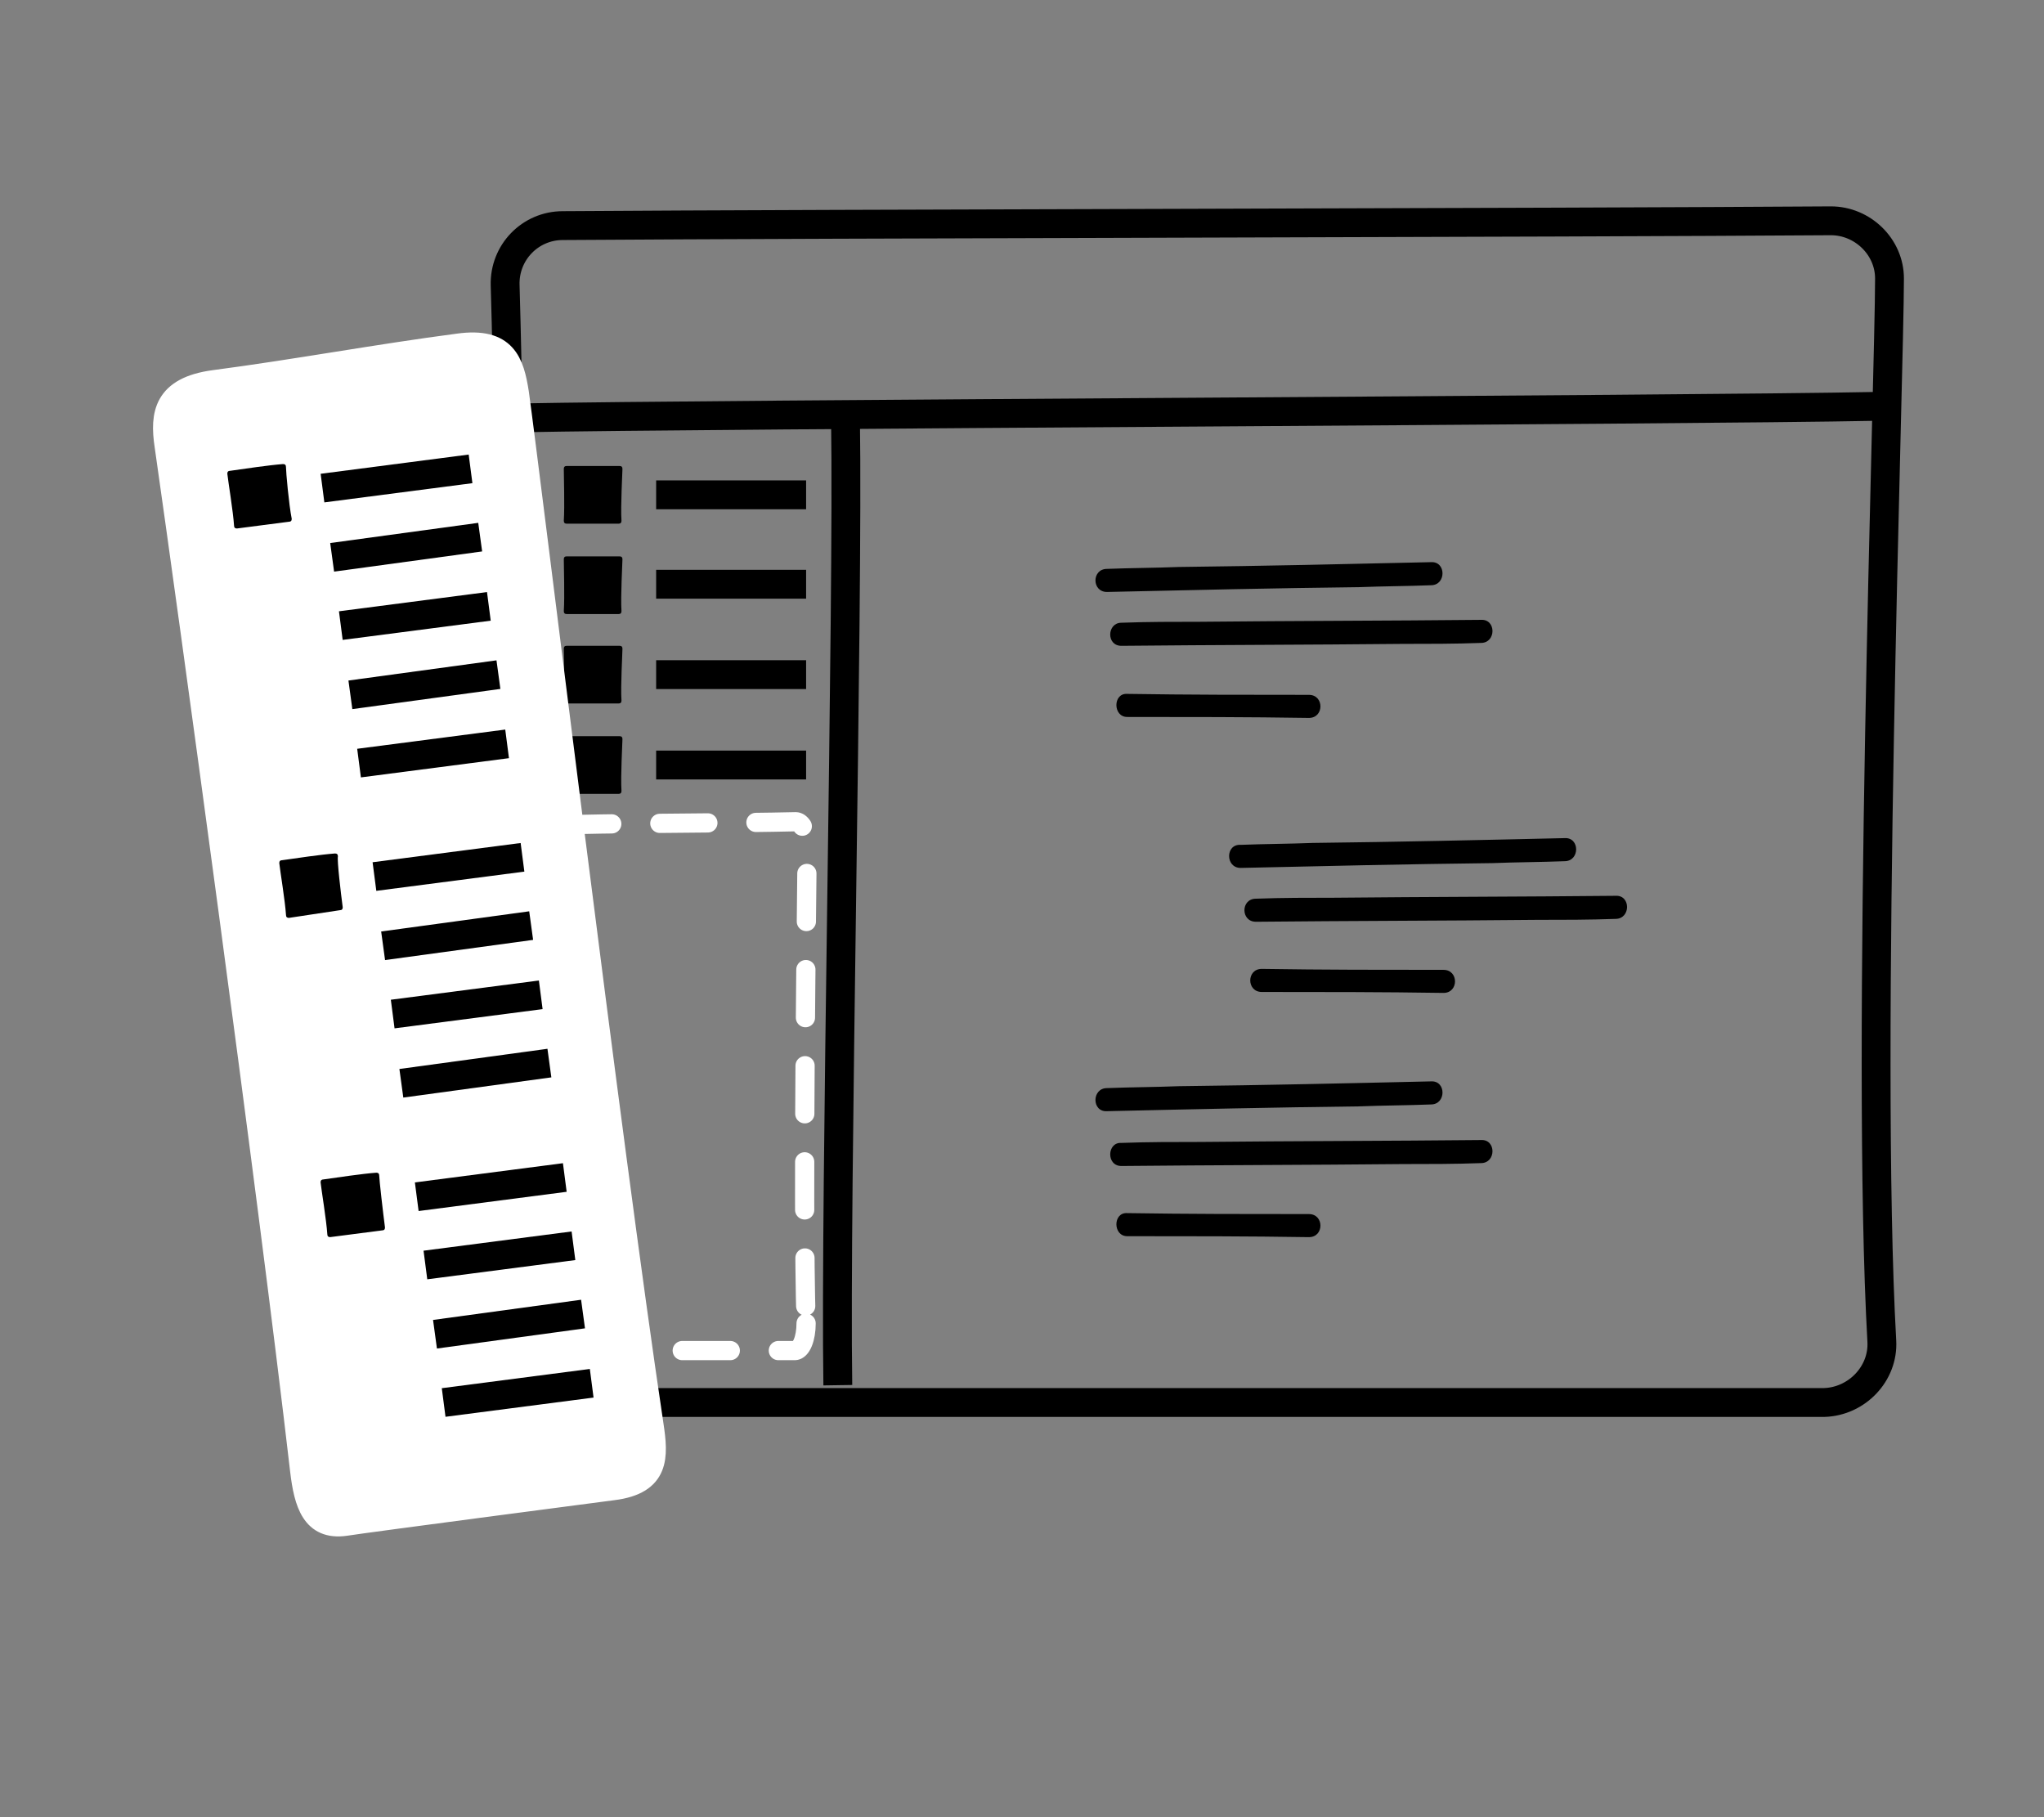<svg width="225" height="200" viewBox="0 0 225 200" fill="none" xmlns="http://www.w3.org/2000/svg">
<rect x="0" y="0" width="225" height="200" fill="#808080" stroke="none"/>
<path d="M92.225 152.455C91.907 131.396 93.389 67.16 93.071 46.101" stroke="black" stroke-width="3.175" stroke-miterlimit="10"/>
<path d="M56.984 45.995C78.043 45.572 185.562 45.148 206.515 44.725" stroke="black" stroke-width="3.175" stroke-miterlimit="10"/>
<path d="M121.856 65.152C131.063 64.941 140.375 64.729 149.582 64.623C152.228 64.517 154.873 64.517 157.519 64.412C159.212 64.412 159.212 61.766 157.519 61.872C148.312 62.083 138.999 62.295 129.793 62.401C127.147 62.507 124.501 62.507 121.856 62.612C120.163 62.612 120.163 65.152 121.856 65.152Z" fill="black"/>
<path d="M123.441 71.079C133.706 70.973 144.077 70.973 154.342 70.867C157.2 70.867 160.163 70.867 163.02 70.761C164.713 70.761 164.713 68.115 163.02 68.221C152.755 68.327 142.384 68.327 132.119 68.433C129.262 68.433 126.299 68.433 123.441 68.539C121.854 68.539 121.748 71.079 123.441 71.079Z" fill="black"/>
<path d="M124.081 78.909C130.748 78.909 137.415 78.909 144.082 79.015C145.775 79.015 145.775 76.475 144.082 76.475C137.415 76.475 130.748 76.475 124.081 76.369C122.494 76.263 122.494 78.909 124.081 78.909Z" fill="black"/>
<path d="M121.856 122.298C131.063 122.086 140.375 121.875 149.582 121.769C152.228 121.663 154.873 121.663 157.519 121.557C159.212 121.557 159.212 118.911 157.519 119.017C148.312 119.229 138.999 119.441 129.793 119.546C127.147 119.652 124.501 119.652 121.856 119.758C120.163 119.758 120.163 122.404 121.856 122.298Z" fill="black"/>
<path d="M123.441 128.33C133.706 128.224 144.077 128.224 154.342 128.118C157.2 128.118 160.163 128.118 163.02 128.013C164.713 128.013 164.713 125.367 163.02 125.473C152.755 125.579 142.384 125.579 132.119 125.684C129.262 125.684 126.299 125.684 123.441 125.79C121.854 125.684 121.748 128.33 123.441 128.33Z" fill="black"/>
<path d="M124.081 136.055C130.748 136.055 137.415 136.055 144.082 136.161C145.775 136.161 145.775 133.621 144.082 133.621C137.415 133.621 130.748 133.621 124.081 133.515C122.494 133.409 122.494 136.055 124.081 136.055Z" fill="black"/>
<path d="M136.567 95.524C145.774 95.313 155.086 95.101 164.293 94.995C166.938 94.889 169.584 94.889 172.23 94.784C173.923 94.784 173.923 92.138 172.23 92.244C163.023 92.456 153.71 92.667 144.504 92.773C141.858 92.879 139.212 92.879 136.567 92.985C134.874 92.879 134.874 95.524 136.567 95.524Z" fill="black"/>
<path d="M138.254 101.45C148.519 101.344 158.89 101.344 169.155 101.239C172.012 101.239 174.975 101.239 177.833 101.133C179.526 101.133 179.526 98.487 177.833 98.593C167.568 98.699 157.197 98.699 146.932 98.805C144.075 98.805 141.112 98.805 138.254 98.91C136.561 98.91 136.561 101.45 138.254 101.45Z" fill="black"/>
<path d="M138.895 109.176C145.562 109.176 152.229 109.176 158.896 109.281C160.589 109.281 160.589 106.742 158.896 106.742C152.229 106.742 145.562 106.742 138.895 106.636C137.202 106.636 137.202 109.176 138.895 109.176Z" fill="black"/>
<path d="M207.146 147.587C207.358 151.185 204.395 154.254 200.797 154.359H61.954C58.25 154.359 55.393 151.291 55.605 147.587C57.298 115.628 56.134 49.593 55.605 31.391C55.499 27.793 58.356 24.83 61.954 24.83C91.691 24.618 171.801 24.512 201.537 24.301C205.03 24.301 207.993 27.158 207.993 30.65C207.993 41.021 205.347 115.522 207.146 147.587Z" stroke="black" stroke-width="3.175" stroke-miterlimit="10"/>
<path d="M72.227 54.461H88.735" stroke="black" stroke-width="3.175" stroke-miterlimit="10"/>
<path d="M68.412 57.318C68.412 57.53 68.306 57.636 68.094 57.636H62.38C62.168 57.636 62.062 57.53 62.062 57.318C62.168 55.731 62.062 52.45 62.062 51.604C62.062 51.392 62.168 51.286 62.38 51.286C63.861 51.286 66.719 51.286 68.2 51.286C68.412 51.286 68.518 51.392 68.518 51.604C68.518 52.027 68.306 55.731 68.412 57.318Z" fill="black"/>
<path d="M72.227 64.302H88.735" stroke="black" stroke-width="3.175" stroke-miterlimit="10"/>
<path d="M68.412 67.265C68.412 67.477 68.306 67.583 68.094 67.583H62.38C62.168 67.583 62.062 67.477 62.062 67.265C62.168 65.678 62.062 62.398 62.062 61.551C62.062 61.339 62.168 61.233 62.38 61.233C63.861 61.233 66.719 61.233 68.2 61.233C68.412 61.233 68.518 61.339 68.518 61.551C68.518 61.974 68.306 65.678 68.412 67.265Z" fill="black"/>
<path d="M72.227 74.25H88.735" stroke="black" stroke-width="3.175" stroke-miterlimit="10"/>
<path d="M68.412 77.107C68.412 77.319 68.306 77.425 68.094 77.425H62.38C62.168 77.425 62.062 77.319 62.062 77.107C62.168 75.52 62.062 72.239 62.062 71.393C62.062 71.181 62.168 71.075 62.38 71.075C63.861 71.075 66.719 71.075 68.2 71.075C68.412 71.075 68.518 71.181 68.518 71.393C68.518 71.922 68.306 75.52 68.412 77.107Z" fill="black"/>
<path d="M72.227 84.198H88.735" stroke="black" stroke-width="3.175" stroke-miterlimit="10"/>
<path d="M68.412 87.055C68.412 87.266 68.306 87.372 68.094 87.372H62.38C62.168 87.372 62.062 87.266 62.062 87.055C62.168 85.468 62.062 82.187 62.062 81.34C62.062 81.129 62.168 81.023 62.38 81.023C63.861 81.023 66.719 81.023 68.2 81.023C68.412 81.023 68.518 81.129 68.518 81.34C68.518 81.764 68.306 85.468 68.412 87.055Z" fill="black"/>
<path d="M88.734 145.645C88.734 147.295 88.209 148.645 87.475 148.645H63.654C62.919 148.645 62.289 147.295 62.394 145.645C62.709 131.393 62.499 101.842 62.394 93.742C62.394 92.091 62.919 90.742 63.654 90.742C69.635 90.592 81.493 90.592 87.58 90.441C88.314 90.441 88.839 91.641 88.839 93.291C88.839 97.942 88.314 131.393 88.734 145.645Z" stroke="white" stroke-width="2.116" stroke-miterlimit="10" stroke-linecap="round" stroke-dasharray="5.29 5.29"/>
<path d="M71.906 156.793C72.435 160.285 72.647 163.354 67.461 163.989C67.461 163.989 39.947 167.587 38.042 167.905C34.338 168.434 33.492 165.471 33.068 161.873C29.47 130.76 20.687 66.736 18.147 49.063C17.618 45.571 18.041 42.608 23.544 41.867C32.433 40.703 41.534 39.01 50.423 37.846C55.715 37.105 56.561 39.857 57.09 43.243C58.466 53.191 67.25 125.786 71.906 156.793Z" fill="white" stroke="white" stroke-width="2.266" stroke-miterlimit="10"/>
<path d="M35.5 53.72L51.797 51.603" stroke="black" stroke-width="3.175" stroke-miterlimit="10"/>
<path d="M36.562 61.34L52.859 59.118" stroke="black" stroke-width="3.175" stroke-miterlimit="10"/>
<path d="M37.516 68.853L53.813 66.737" stroke="black" stroke-width="3.175" stroke-miterlimit="10"/>
<path d="M38.57 76.472L54.867 74.25" stroke="black" stroke-width="3.175" stroke-miterlimit="10"/>
<path d="M39.523 83.986L55.821 81.87" stroke="black" stroke-width="3.175" stroke-miterlimit="10"/>
<path d="M32.114 57.107C32.114 57.318 32.008 57.424 31.796 57.424L26.082 58.165C25.87 58.165 25.764 58.059 25.764 57.848C25.658 56.26 25.129 53.085 25.023 52.133C25.023 51.921 25.129 51.816 25.341 51.816C26.823 51.604 29.68 51.181 31.161 51.075C31.373 51.075 31.479 51.181 31.479 51.392C31.479 51.921 31.796 55.519 32.114 57.107Z" fill="black"/>
<path d="M41.219 96.473L57.516 94.356" stroke="black" stroke-width="3.175" stroke-miterlimit="10"/>
<path d="M42.172 104.093L58.469 101.871" stroke="black" stroke-width="3.175" stroke-miterlimit="10"/>
<path d="M43.227 111.606L59.524 109.49" stroke="black" stroke-width="3.175" stroke-miterlimit="10"/>
<path d="M44.18 119.226L60.477 117.003" stroke="black" stroke-width="3.175" stroke-miterlimit="10"/>
<path d="M37.727 99.86C37.727 100.071 37.621 100.177 37.409 100.177L31.8 101.024C31.589 101.024 31.483 100.918 31.483 100.706C31.377 99.119 30.848 95.944 30.742 94.992C30.742 94.78 30.848 94.674 31.06 94.674C32.541 94.463 35.398 94.039 36.88 93.934C37.092 93.934 37.197 94.039 37.197 94.251C37.092 94.674 37.515 98.272 37.727 99.86Z" fill="black"/>
<path d="M45.875 131.713L62.172 129.596" stroke="black" stroke-width="3.175" stroke-miterlimit="10"/>
<path d="M46.828 139.227L63.125 137.11" stroke="black" stroke-width="3.175" stroke-miterlimit="10"/>
<path d="M47.883 146.846L64.18 144.624" stroke="black" stroke-width="3.175" stroke-miterlimit="10"/>
<path d="M48.836 154.359L65.133 152.243" stroke="black" stroke-width="3.175" stroke-miterlimit="10"/>
<path d="M42.379 135.099C42.379 135.311 42.273 135.417 42.062 135.417L36.347 136.158C36.136 136.158 36.03 136.052 36.03 135.84C35.924 134.253 35.395 131.078 35.289 130.126C35.289 129.914 35.395 129.808 35.606 129.808C37.088 129.597 39.945 129.173 41.427 129.067C41.639 129.067 41.744 129.173 41.744 129.385C41.744 129.808 42.168 133.512 42.379 135.099Z" fill="black"/>
</svg>
